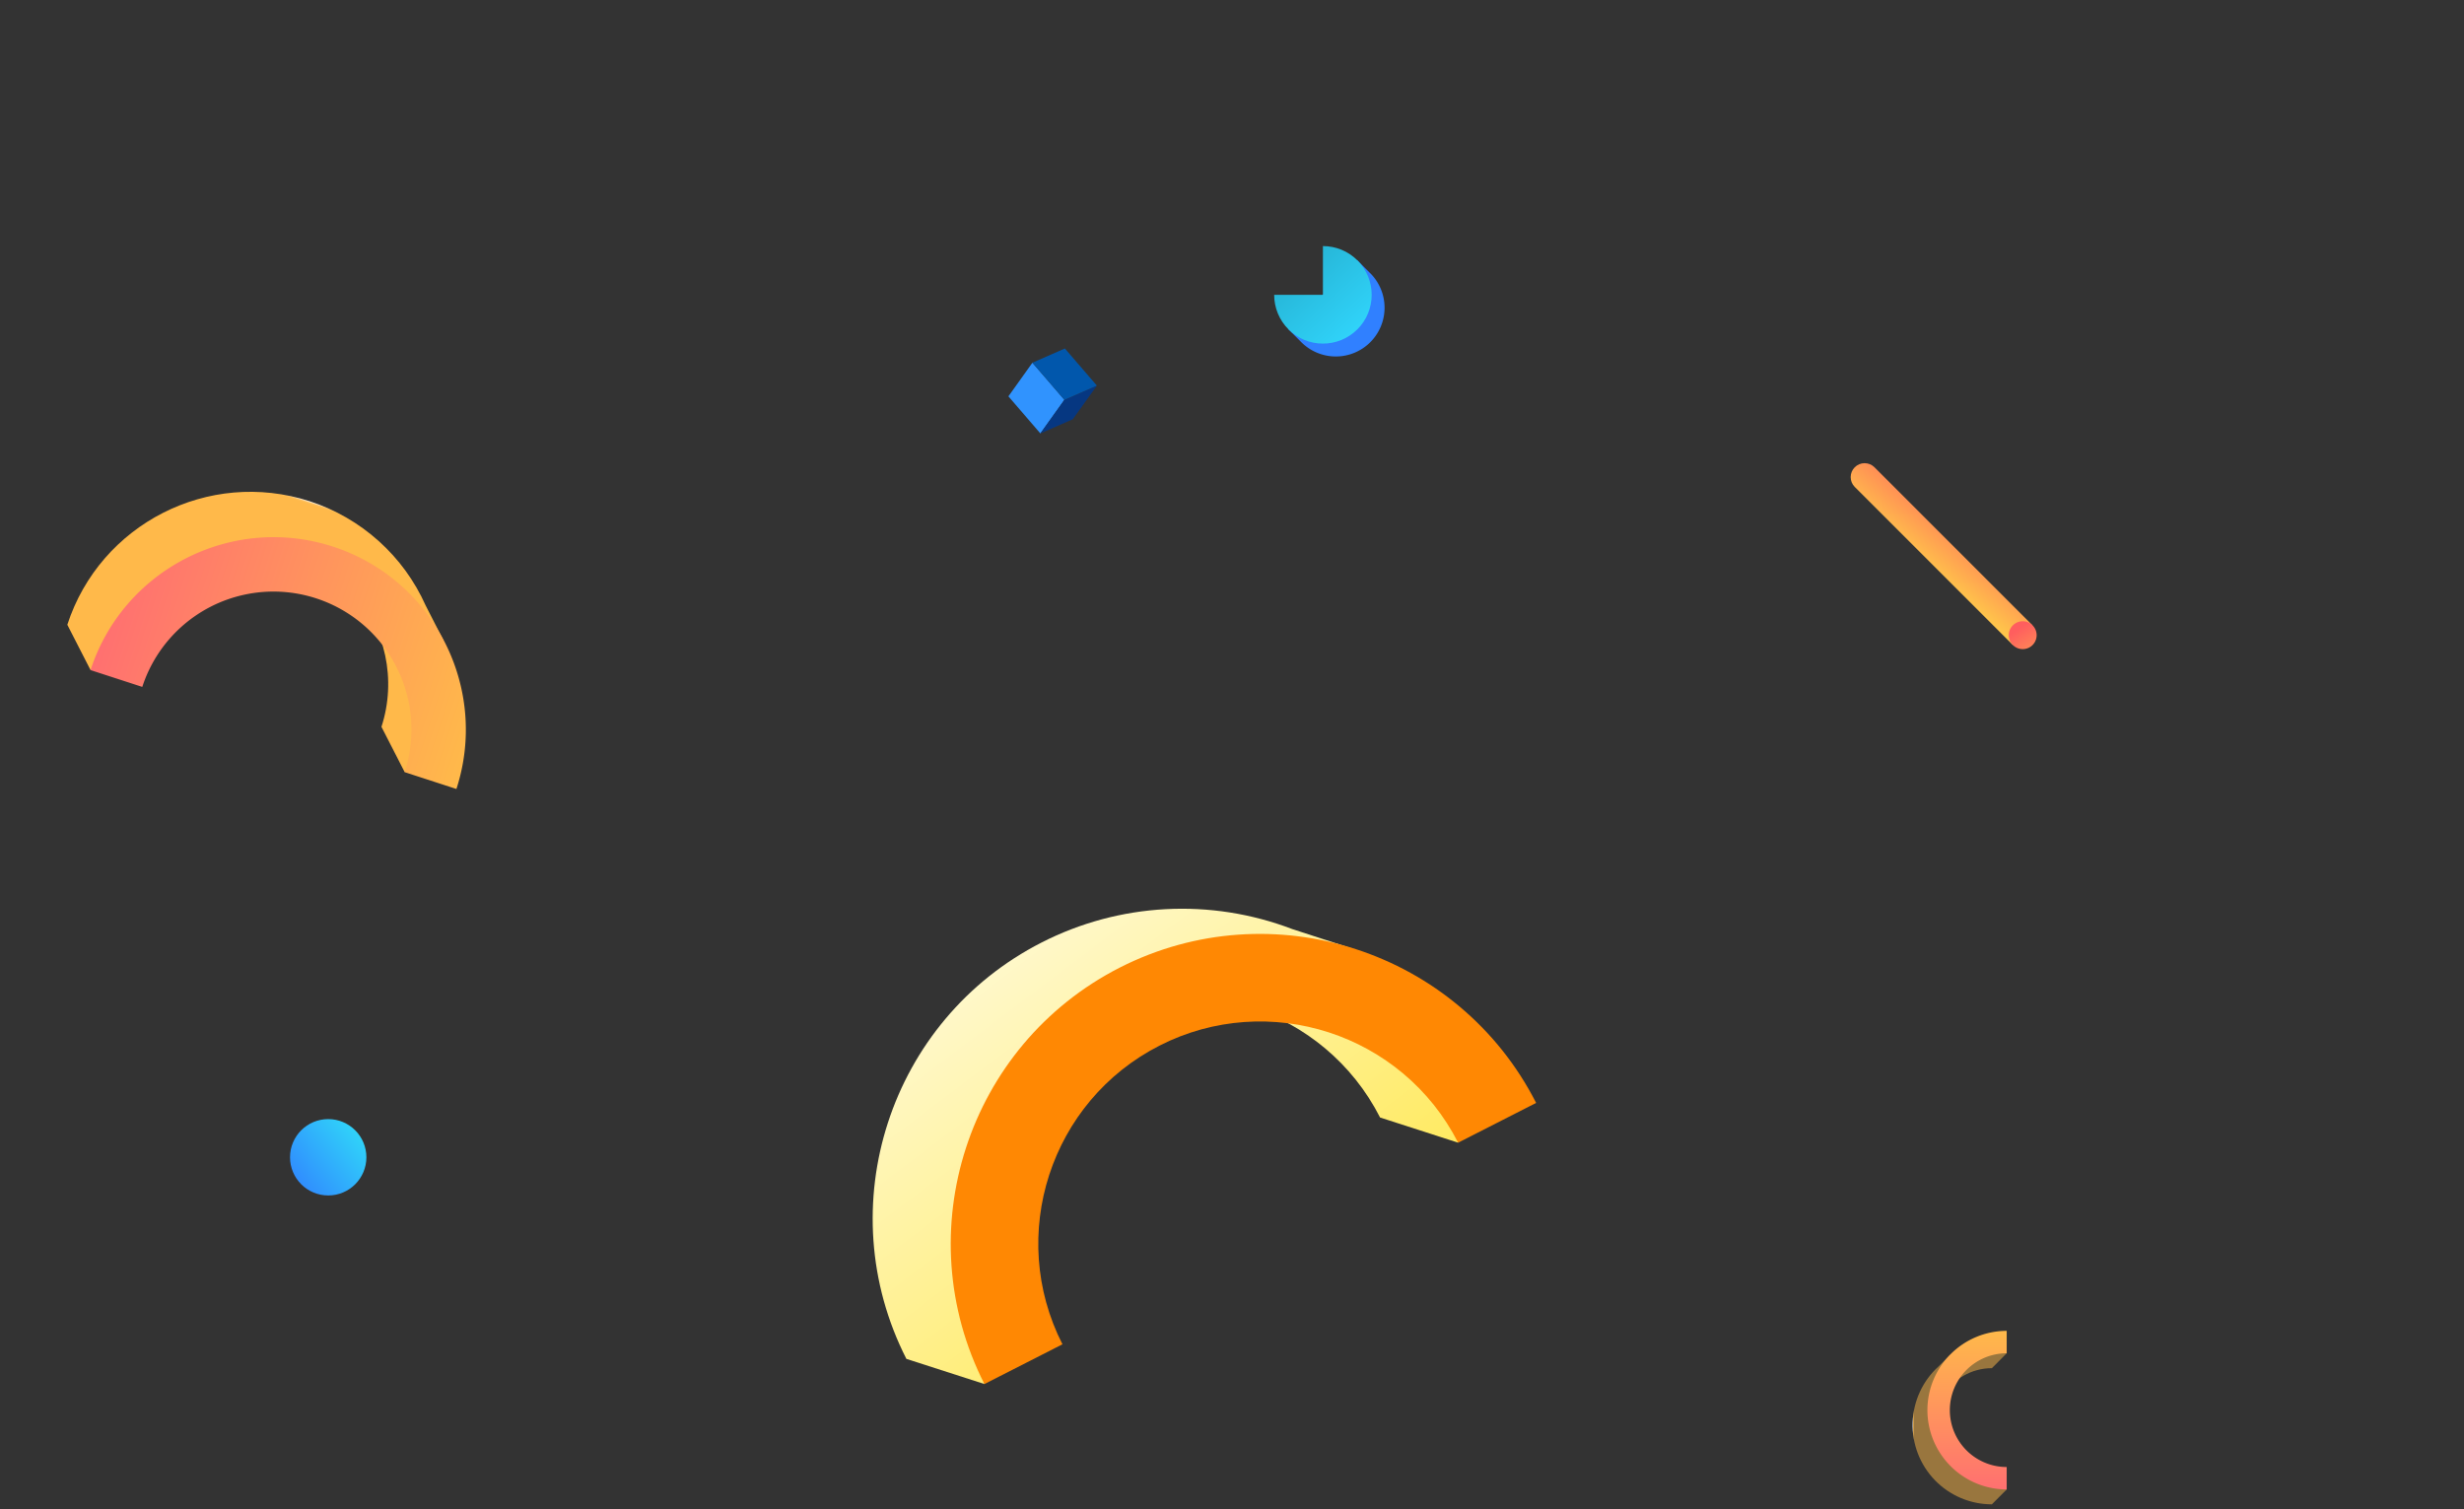 <svg xmlns="http://www.w3.org/2000/svg" xmlns:xlink="http://www.w3.org/1999/xlink" width="1920" height="1176" viewBox="0 0 1920 1176">
  <rect x="0" y="0" width="1920" height="1176" fill="#333333" stroke="none"/>
  <defs>
    <linearGradient id="linear-gradient" y1="1" x2="0.014" y2="1" gradientUnits="objectBoundingBox">
      <stop offset="0" stop-color="#fff"/>
      <stop offset="0.519" stop-color="#ffc05c"/>
      <stop offset="1" stop-color="#ffb94a"/>
    </linearGradient>
    <linearGradient id="linear-gradient-2" y1="1" x2="1" y2="0.214" gradientUnits="objectBoundingBox">
      <stop offset="0" stop-color="#3080ff"/>
      <stop offset="0.951" stop-color="#30d3f9"/>
      <stop offset="1" stop-color="#30d3f9"/>
    </linearGradient>
    <linearGradient id="linear-gradient-3" x1="2.024" y1="-0.428" x2="0.071" y2="1.059" gradientUnits="objectBoundingBox">
      <stop offset="0" stop-color="#ff5e5e"/>
      <stop offset="1" stop-color="#ffc84a"/>
    </linearGradient>
    <linearGradient id="linear-gradient-4" x1="0.724" y1="0.276" x2="0.206" y2="2.587" xlink:href="#linear-gradient-3"/>
    <linearGradient id="linear-gradient-5" x1="0.503" y1="-0.269" x2="0.455" y2="0.817" gradientUnits="objectBoundingBox">
      <stop offset="0" stop-color="#1f9fbd"/>
      <stop offset="1" stop-color="#30d3f9"/>
    </linearGradient>
    <linearGradient id="linear-gradient-6" y1="1" x2="0.014" y2="1" gradientUnits="objectBoundingBox">
      <stop offset="0" stop-color="#fff"/>
      <stop offset="0.519" stop-color="#ffc05c"/>
      <stop offset="1" stop-color="#ffb94a" stop-opacity="0.502"/>
    </linearGradient>
    <linearGradient id="linear-gradient-7" x1="0.719" y1="1.555" x2="0.163" y2="-0.299" gradientUnits="objectBoundingBox">
      <stop offset="0" stop-color="#fff"/>
      <stop offset="1" stop-color="#ffe74a"/>
    </linearGradient>
    <clipPath id="clip-path">
      <rect id="矩形_693" data-name="矩形 693" width="1920" height="1176" fill="#fff"/>
    </clipPath>
    <clipPath id="clip-path-2">
      <path id="路径_3892" data-name="路径 3892" d="M48.085,0,78.426,10.771,57.5,42.7,27.158,31.93Z" transform="translate(-27.158 -0.001)" fill="#3093fe"/>
    </clipPath>
    <clipPath id="clip-path-3">
      <path id="路径_3893" data-name="路径 3893" d="M62.594,59.979,80.214,81.235,49.872,70.463,32.251,49.208Z" transform="translate(-32.251 -49.208)" fill="#063781"/>
    </clipPath>
    <clipPath id="clip-path-4">
      <path id="路径_3894" data-name="路径 3894" d="M38.548,37.855,17.621,69.785,0,48.529,20.926,16.6Z" transform="translate(0 -16.6)" fill="#0157ac"/>
    </clipPath>
    <clipPath id="clip-path-5">
      <path id="路径_3895" data-name="路径 3895" d="M70.251,29.511,49.292,50.47A149.533,149.533,0,0,0,0,161.488C0,244.14,67.241,311.38,149.892,311.38l28.01-28.136-28.01-14.256a107.5,107.5,0,0,1,0-215L177.9,25.854,149.892,11.6c-29.157,0-79.641,17.915-79.641,17.915" transform="translate(0 -11.596)" fill="url(#linear-gradient)"/>
    </clipPath>
    <clipPath id="clip-path-6">
      <rect id="矩形_677" data-name="矩形 677" width="177.902" height="327.918" fill="none"/>
    </clipPath>
    <linearGradient id="linear-gradient-9" x1="0.5" x2="0.5" y2="1" gradientUnits="objectBoundingBox">
      <stop offset="0" stop-color="#ffb94a"/>
      <stop offset="1" stop-color="#ff7070"/>
    </linearGradient>
    <clipPath id="clip-path-7">
      <circle id="椭圆_65" data-name="椭圆 65" cx="29.75" cy="29.75" r="29.75" fill="url(#linear-gradient-2)"/>
    </clipPath>
    <clipPath id="clip-path-8">
      <path id="路径_3897" data-name="路径 3897" d="M10.854,0A10.854,10.854,0,0,0,0,10.854V185.071H21.709V10.854A10.853,10.853,0,0,0,10.854,0Z" fill="url(#linear-gradient-3)"/>
    </clipPath>
    <clipPath id="clip-path-9">
      <rect id="矩形_680" data-name="矩形 680" width="21.709" height="195.926" transform="translate(0 0)" fill="url(#linear-gradient-4)"/>
    </clipPath>
    <clipPath id="clip-path-10">
      <rect id="矩形_681" data-name="矩形 681" width="86.013" height="86.013" fill="none"/>
    </clipPath>
    <clipPath id="clip-path-11">
      <path id="路径_3900" data-name="路径 3900" d="M37.994,0V37.994H0A37.995,37.995,0,1,0,37.994,0Z" transform="translate(0 -0.001)" fill="url(#linear-gradient-5)"/>
    </clipPath>
    <clipPath id="clip-path-12">
      <path id="路径_3901" data-name="路径 3901" d="M28.956,18.98l-8.639,8.639A61.753,61.753,0,0,0,61.782,135.16l11.545-11.6-11.545-5.876a44.308,44.308,0,0,1,0-88.617l11.545-11.6L61.782,11.6c-12.018,0-32.826,7.384-32.826,7.384" fill="url(#linear-gradient-6)"/>
    </clipPath>
    <clipPath id="clip-path-13">
      <rect id="矩形_684" data-name="矩形 684" width="73.327" height="135.16" fill="none"/>
    </clipPath>
    <clipPath id="clip-path-14">
      <path id="路径_3905" data-name="路径 3905" d="M437.21,0,414.265,45.085c0,95.4-77.616,173.014-173.014,173.014S68.233,140.483,68.233,45.085L22.949,0,0,45.085C0,92.009,28.833,173.264,28.833,173.264l33.734,33.73a240.663,240.663,0,0,0,178.684,79.334c133.021,0,241.243-108.222,241.243-241.243Z" fill="url(#linear-gradient-7)"/>
    </clipPath>
  </defs>
  <g id="蒙版组_22" data-name="蒙版组 22" clip-path="url(#clip-path)">
    <g id="组_2660" data-name="组 2660">
      <g id="组_2658" data-name="组 2658">
        <g id="组_2615" data-name="组 2615" transform="translate(780 328.941) rotate(-74)">
          <g id="组_2610" data-name="组 2610" transform="translate(0 0)">
            <g id="组_2609" data-name="组 2609" clip-path="url(#clip-path-2)">
              <rect id="矩形_673" data-name="矩形 673" width="51.268" height="42.7" transform="translate(0)" fill="#3093fe"/>
            </g>
          </g>
          <g id="组_2612" data-name="组 2612" transform="translate(0 31.929)">
            <g id="组_2611" data-name="组 2611" clip-path="url(#clip-path-3)">
              <rect id="矩形_674" data-name="矩形 674" width="47.963" height="32.027" transform="translate(0 0)" fill="#063781"/>
            </g>
          </g>
          <g id="组_2614" data-name="组 2614" transform="translate(30.343 10.771)">
            <g id="组_2613" data-name="组 2613" clip-path="url(#clip-path-4)">
              <rect id="矩形_675" data-name="矩形 675" width="38.548" height="53.186" fill="#0157ac"/>
            </g>
          </g>
        </g>
        <g id="组_2620" data-name="组 2620" transform="matrix(-0.309, 0.951, -0.951, -0.309, 2027.787, -315.182)">
          <g id="组_2617" data-name="组 2617" transform="translate(1223.336 1331.134)">
            <g id="组_2616" data-name="组 2616" transform="translate(0 0)" clip-path="url(#clip-path-5)">
              <rect id="矩形_676" data-name="矩形 676" width="177.902" height="299.784" transform="translate(0 0)" fill="url(#linear-gradient)"/>
            </g>
          </g>
          <g id="组_2619" data-name="组 2619" transform="translate(1223.336 1303)">
            <g id="组_2618" data-name="组 2618" clip-path="url(#clip-path-6)">
              <path id="路径_3896" data-name="路径 3896" d="M11.546,149.89C11.546,67.243,78.787,0,161.436,0V42.392a107.5,107.5,0,0,0,0,215v42.39c-82.649,0-149.89-67.241-149.89-149.89" transform="translate(16.466)" fill="url(#linear-gradient-9)"/>
            </g>
          </g>
        </g>
        <g id="组_2622" data-name="组 2622" transform="translate(226 872)">
          <g id="组_2621" data-name="组 2621" clip-path="url(#clip-path-7)">
            <rect id="矩形_678" data-name="矩形 678" width="59.5" height="59.5" transform="translate(0)" fill="url(#linear-gradient-2)"/>
          </g>
        </g>
        <g id="组_2627" data-name="组 2627" transform="translate(214.088 -2641.289)">
          <g id="组_2624" data-name="组 2624" transform="translate(1223.51 3013.04) rotate(-45)">
            <g id="组_2623" data-name="组 2623" transform="translate(0 0)" clip-path="url(#clip-path-8)">
              <rect id="矩形_679" data-name="矩形 679" width="21.709" height="185.071" transform="translate(0 0)" fill="url(#linear-gradient-3)"/>
            </g>
          </g>
          <g id="组_2626" data-name="组 2626" transform="translate(1223.51 3013.04) rotate(-45)">
            <g id="组_2625" data-name="组 2625" transform="translate(0 0)" clip-path="url(#clip-path-9)">
              <path id="路径_3898" data-name="路径 3898" d="M10.854,0A10.854,10.854,0,1,1,0,10.854,10.854,10.854,0,0,1,10.854,0" transform="translate(0 174.217)" fill="url(#linear-gradient-4)"/>
            </g>
          </g>
        </g>
        <g id="组_2631" data-name="组 2631" transform="translate(992.854 191.739)">
          <g id="组_2629" data-name="组 2629">
            <g id="组_2628" data-name="组 2628" clip-path="url(#clip-path-10)">
              <path id="路径_3899" data-name="路径 3899" d="M64,10.28l-1.934,1.934L12.215,62.064l-1.941,1.941,10.061,10.06h0A37.993,37.993,0,0,0,74.031,20.3c-.084-.084-.173-.162-.26-.247Z" transform="translate(0.854 0.855)" fill="#3080ff"/>
            </g>
          </g>
          <g id="组_2630" data-name="组 2630" transform="translate(0 0.002)" clip-path="url(#clip-path-11)">
            <rect id="矩形_682" data-name="矩形 682" width="112.709" height="112.709" transform="translate(-39.849 39.848) rotate(-45)" fill="url(#linear-gradient-5)"/>
          </g>
        </g>
        <g id="组_2636" data-name="组 2636" transform="translate(267 -266)">
          <g id="组_2633" data-name="组 2633" transform="translate(1223.336 1303)">
            <g id="组_2632" data-name="组 2632" clip-path="url(#clip-path-12)">
              <rect id="矩形_683" data-name="矩形 683" width="73.327" height="123.564" transform="translate(0 11.596)" fill="url(#linear-gradient-6)"/>
            </g>
          </g>
          <g id="组_2635" data-name="组 2635" transform="translate(1223.336 1303)">
            <g id="组_2634" data-name="组 2634" clip-path="url(#clip-path-13)">
              <path id="路径_3902" data-name="路径 3902" d="M11.546,61.781A61.852,61.852,0,0,1,73.327,0V17.473a44.308,44.308,0,0,0,0,88.617v17.472A61.851,61.851,0,0,1,11.546,61.781" fill="url(#linear-gradient-9)"/>
            </g>
          </g>
        </g>
        <g id="组_2642" data-name="组 2642" transform="matrix(0.891, -0.454, 0.454, 0.891, -560.978, 1086.088)">
          <g id="组_2641" data-name="组 2641" transform="translate(1623.999 596.134) rotate(180)">
            <g id="组_2640" data-name="组 2640" transform="translate(0)" clip-path="url(#clip-path-14)">
              <rect id="矩形_686" data-name="矩形 686" width="482.494" height="286.328" transform="translate(0 -0.001)" fill="url(#linear-gradient-7)"/>
            </g>
          </g>
          <path id="路径_3906" data-name="路径 3906" d="M241.243,241.247C108.226,241.247,0,133.025,0,0H68.229c0,95.4,77.612,173.014,173.014,173.014S414.258,95.4,414.258,0h68.229c0,133.025-108.222,241.247-241.243,241.247" transform="translate(1669.279 596.135) rotate(180)" fill="#ff8803"/>
        </g>
      </g>
    </g>
  </g>
</svg>
